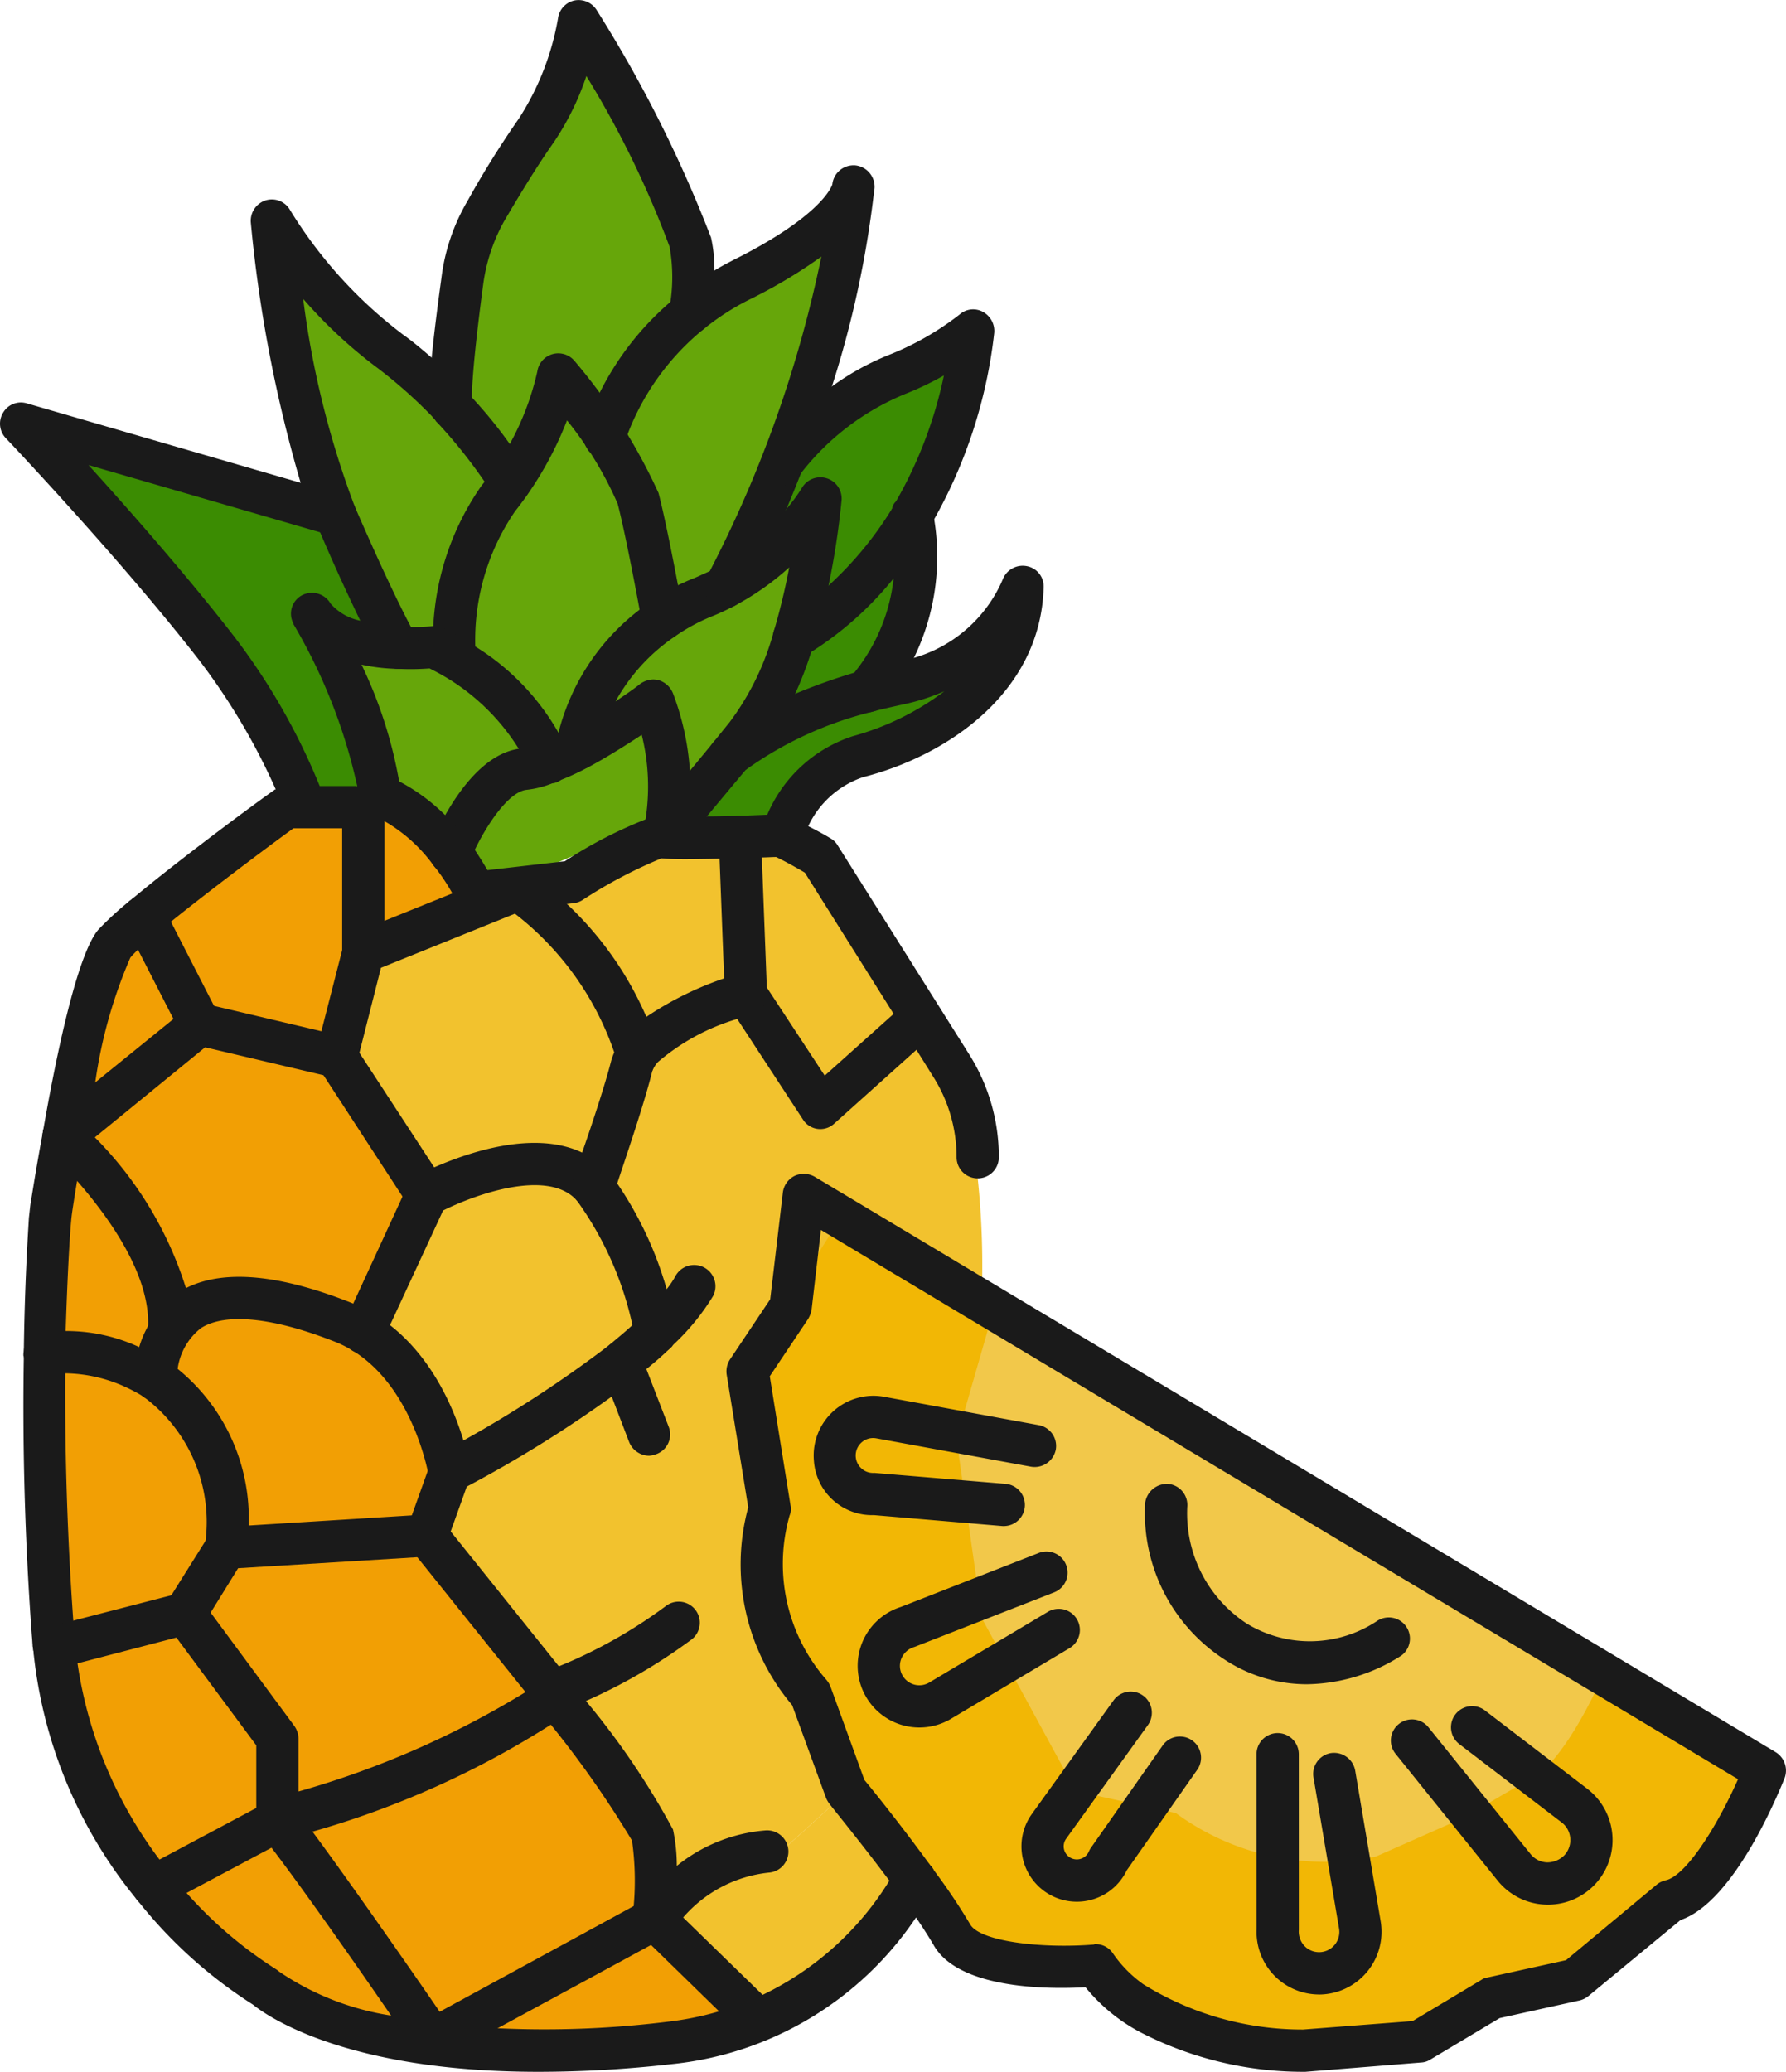 <svg xmlns="http://www.w3.org/2000/svg" width="42.259" height="48.999" viewBox="0 0 42.259 48.999"><g id="e60abd75-06a7-446d-88e0-02bbc5422d6d" data-name="Layer 2"><g id="b510a238-2591-4d09-8b2d-2cb1bb90a7c4" data-name="Layer 1"><path d="M21.838,24.007a11.301,11.301,0,0,1,1.296,3.862,19.554,19.554,0,0,1,.092,2.855c-.329,4.637-1.429,12.818-2.047,14.252a6.123,6.123,0,0,1-3.162,2.723L15.58,45.046l2.805-1.172,1.529-1.383L18.422,39.012l-.405-3.196-.198-3.806,1.019-2.108.12-1.464.595-2.65" style="fill:#f2c22e"/><path d="M18.959,28.439l22.725,13.47s-1.26,2.82-2.46,3.48-2.46,1.44-2.46,1.44l-3.391,1.5a9.386,9.386,0,0,1-7.469-1.62l-3.728-.82-3.502-6.43-.954-6.705Z" style="fill:#f2b705"/><path d="M23.419,31.295l14.409,8.541s-.799,1.788-1.56,2.207-1.56.913-1.56.913l-2.15.951a5.952,5.952,0,0,1-4.736-1.027l-2.364-.52-2.221-4.077-.605-4.252Z" style="fill:#f2c84a"/><polygon points="18.385 43.874 19.915 42.491 17.992 38.009 17.578 32.489 19.915 28.759 19.915 25.469 17.72 23.567 15.037 24.645 12.899 20.91 8.596 22.469 8.095 24.729 10.16 28.229 9.096 31.241 10.76 34.552 10.412 36.694 13.532 40.351 15.404 42.698 15.037 45.389 18.385 43.874" style="fill:#f2c22e"/><path d="M21.838,24.007c-.895-1.836-1.924-3.476-1.924-3.476l-3.339-1.042-3.677,1.422,2.131,3.346,2.691-.689L19.554,25.789Z" style="fill:#f2c22e"/><path d="M17.585,47.321,15.58,45.046l-.543-1.997-4.625-6.355-.008-2.325a22.141,22.141,0,0,1-1.808-3.14c.087-.245,1.564-3,1.564-3l-2.376-3.24.812-2.52,2.757-1.303L9.096,19.092H6.404l-4.14,2.978S.722,30.729,1.003,35.094s1.041,8.495,2.861,9.965c1.762,1.424,3.544,4.526,13.39,3.158A.544.544,0,0,0,17.585,47.321Z" style="fill:#f29f04"/><path d="M15.794,19.309s3.073-2.745,3.356-6.364l-1.678.436s2.447-5.792,2.762-8.665l-3.615,2.392s-1.545-4.68-2.813-6.165c0,0-2.392,2.755-3.247,8.775l-3.675-3.87s-.097,5.388,2.364,9.42l-1.782-.465L9.096,18.592l2.257,2.574Z" style="fill:#66a60a"/><path d="M7.844,12.176,1.003,10.089s5.522,6.2,5.882,8.84l2.212.163-1-4.183,1.152.36Z" style="fill:#3b8c02"/><path d="M18.674,19.489s.435-1.552,3.09-1.994l1.32-1.676-2.265.179,1.065-3.821,1.2-4.138-4.155,2.05-1.109,2.56,1.514-.473-.66,2.762-.67,2.295-1.98,2.61Z" style="fill:#3b8c02"/><path d="M22.084,44.719c-.13.22-.27.43-.41.63a7.922,7.922,0,0,1-5.8,3.47,28.036,28.036,0,0,1-3.13.18c-4.57,0-6.44-1.33-6.76-1.59a11.01,11.01,0,0,1-2.71-2.44,10.986,10.986,0,0,1-2.48-5.88v-.03c-.01-.04-.01-.08-.02-.12-.01-.08-.01-.16-.02-.25-.19-2.57-.22-4.86-.19-6.61v-.13c.02-1.54.09-2.65.12-3.15.02-.16.03-.31.06-.46.08-.5.17-1.03.27-1.56a.127.127,0,0,1,.01-.06c.37-2.12.85-4.22,1.31-4.74a7.872,7.872,0,0,1,.73-.67c.01-.01.03-.02.04-.03,1.17-.98,3.1-2.4,3.38-2.59a.052.052,0,0,1,.04-.02.375.375,0,0,1,.25-.08H8.394a.127.127,0,0,1,.06.01h.04a.503.503,0,0,1,.4.49.545.545,0,0,1-.05.22.49.49,0,0,1-.45.28h-1.45c-.69.5-1.98,1.47-2.9,2.21-.32.26-.6.49-.78.66-.08.08-.14.14-.18.19a11.394,11.394,0,0,0-.83,2.95c-.14.67-.28,1.45-.43,2.33-.03.18-.06.37-.09.56-.02.13-.04.26-.05.38-.04.44-.09,1.35-.13,2.61,0,.31,0,.65-.01,1-.01,1.6.03,3.61.19,5.85.01.09.01.19.02.28.02.25.05.49.08.73a10.142,10.142,0,0,0,1.94,4.64c.22.29.44.55.64.79a9.981,9.981,0,0,0,2.11,1.8.555.555,0,0,1,.08.06,6.46,6.46,0,0,0,2.65,1.04,15.414,15.414,0,0,0,2.52.3,23.705,23.705,0,0,0,3.99-.15,7.276,7.276,0,0,0,1.25-.25,6.062,6.062,0,0,0,1.03-.39,7.155,7.155,0,0,0,3-2.7c.06-.09.12-.18.18-.28a.511.511,0,0,1,.69-.17.283.283,0,0,1,.1.09.445.445,0,0,1,.08.11A.503.503,0,0,1,22.084,44.719Z" style="fill:#1a1a1a"/><path d="M23.634,27.369a.5.5,0,0,1-1,0,3.56,3.56,0,0,0-.55-1.9l-.4-.64-.54-.85-2.1-3.34c-.2-.12-.49-.28-.68-.37a.374.374,0,0,0-.1-.06.542.542,0,0,1-.26-.43v-.02a.464.464,0,0,1,.06-.23.507.507,0,0,1,.67-.21c.09.05.24.13.39.22.2.1.4.21.53.29a.462.462,0,0,1,.17.17l3.11,4.94A4.549,4.549,0,0,1,23.634,27.369Z" style="fill:#1a1a1a"/><path d="M18.244,48.069a.504.504,0,0,1-.71.01l-.52-.51-1.61-1.57-3.63,1.97-1.29.7a.502.502,0,0,1-.24.06.494.494,0,0,1-.41-.21c-.01-.01-.24-.35-.58-.85-.75-1.09-2.05-2.95-2.83-3.97l-2.01,1.07-.55.29a.501.501,0,0,1-.59-.09.443.443,0,0,1-.08-.11.506.506,0,0,1,.2-.68l.38-.2,2.29-1.22.26-.14a.508.508,0,0,1,.63.13c.13.16.27.35.43.57h.01c.94,1.27,2.42,3.4,3.01,4.26l4.59-2.5.25-.13a.501.501,0,0,1,.59.08l.33.32,1.88,1.83.19.18A.504.504,0,0,1,18.244,48.069Z" style="fill:#1a1a1a"/><path d="M18.654,43.769a.5.5,0,0,1-.47.52,3.108,3.108,0,0,0-2.02,1.06c-.17.19-.26.32-.27.32a.491.491,0,0,1-.41.22.453.453,0,0,1-.16-.03.512.512,0,0,1-.34-.51,2.259,2.259,0,0,0,.01-.27,6.792,6.792,0,0,0-.04-1.55,24.033,24.033,0,0,0-1.92-2.74,21.388,21.388,0,0,1-5.64,2.53h-.01c-.25.09-.48.16-.68.22a.498.498,0,0,1-.44-.08.48.48,0,0,1-.2-.4v-1.78l-1.89-2.55-.2-.27a.514.514,0,0,1-.02-.57l.1-.16.81-1.29.06-.1a.476.476,0,0,1,.39-.23l.57-.03,3.86-.24.33-.02a.495.495,0,0,1,.53.47.5.5,0,0,1-.47.52l-.26.02-4.24.26-.65,1.05,1.98,2.68a.539.539,0,0,1,.1.3v1.25a21.524,21.524,0,0,0,5.37-2.35.52.52,0,0,0,.16-.19.494.494,0,0,1,.4-.31.485.485,0,0,1,.46.18c.12.15.26.33.41.53a18.22,18.22,0,0,1,2.06,3.04,4.126,4.126,0,0,1,.09.86,3.821,3.821,0,0,1,2.11-.84A.504.504,0,0,1,18.654,43.769Z" style="fill:#1a1a1a"/><path d="M5.884,36.079a3.359,3.359,0,0,1-.04.6.505.505,0,0,1-.5.43c-.02,0-.05-.01-.07-.01a.5.5,0,0,1-.42-.57.439.439,0,0,1,.01-.09,3.681,3.681,0,0,0-1.46-3.4,2.553,2.553,0,0,0-.28-.16,3.525,3.525,0,0,0-1.58-.4c-.15,0-.29.01-.44.02a.491.491,0,0,1-.54-.42c-.01-.01-.01-.01-.01-.02a.41.41,0,0,1,.01-.11.481.481,0,0,1,.43-.44,5.392,5.392,0,0,1,.56-.03,4.109,4.109,0,0,1,1.76.39,1.594,1.594,0,0,1,.27.12,4.523,4.523,0,0,1,.65.41A4.553,4.553,0,0,1,5.884,36.079Z" style="fill:#1a1a1a"/><path d="M10.633,35.311a.5.5,0,0,1-.492-.42c-.004-.024-.423-2.45-2.213-3.157-1.466-.579-2.592-.693-3.171-.325a1.476,1.476,0,0,0-.564,1.254.491.491,0,0,1-.528.47.5.5,0,0,1-.47-.528,2.42,2.42,0,0,1,1.025-2.038c.881-.562,2.253-.482,4.075.238,2.324.918,2.812,3.805,2.833,3.928a.5.5,0,0,1-.414.572A.567.567,0,0,1,10.633,35.311Z" style="fill:#1a1a1a"/><path d="M16.014,31.419a.473.473,0,0,1-.1.4c0,.01-.02.03-.02.03a.456.456,0,0,1-.27.15.49.49,0,0,1-.59-.39s-.02-.1-.07-.27a7.889,7.889,0,0,0-1.31-2.94c-.68-.78-2.43-.14-3.17.23l-1.26,2.72-.17.37a.5.5,0,0,1-.46.29.522.522,0,0,1-.21-.04.505.505,0,0,1-.24-.67l.21-.46,1.17-2.54.12-.25a.604.604,0,0,1,.22-.23,3.908,3.908,0,0,1,.41-.21c.75-.33,2.34-.9,3.5-.35a2.033,2.033,0,0,1,.63.48,2.455,2.455,0,0,1,.2.25,8.615,8.615,0,0,1,1.17,2.5C15.934,31.009,16.004,31.379,16.014,31.419Z" style="fill:#1a1a1a"/><path d="M11.044,35.159l-.38,1.06,2.56,3.19a11.575,11.575,0,0,0,2.55-1.44.499.499,0,0,1,.57.82,13.088,13.088,0,0,1-2.48,1.44c-.2.08-.41.17-.64.25a.873.873,0,0,1-.16.02.483.483,0,0,1-.39-.18l-.24-.3-2.56-3.19-.16-.2a.494.494,0,0,1-.08-.48l.11-.31.38-1.06v-.01l.04-.12a.477.477,0,0,1,.24-.28c.16-.08.35-.18.56-.3a28.676,28.676,0,0,0,3.43-2.24c.2-.17.4-.33.57-.49a6.971,6.971,0,0,0,.81-.85,2.093,2.093,0,0,0,.22-.33.504.504,0,0,1,.88.49,5.439,5.439,0,0,1-.96,1.17c0,.01-.02.03-.02.03a7.794,7.794,0,0,1-.6.53c-.26.22-.54.44-.82.65A29.186,29.186,0,0,1,11.044,35.159Z" style="fill:#1a1a1a"/><path d="M15.574,24.909a.406.406,0,0,1-.02.22.621.621,0,0,0-.12.2.482.482,0,0,1-.28.15.491.491,0,0,1-.57-.41.808.808,0,0,0-.05-.18,7.031,7.031,0,0,0-2.35-3.28l-3.17,1.28-.51,2.01,1.77,2.71.25.38a.501.501,0,0,1-.15.69.449.449,0,0,1-.27.08.495.495,0,0,1-.42-.22l-.16-.24-1.87-2.87-.11-.17a.51.51,0,0,1-.06-.4l.12-.47.49-1.91.02-.08a.52.52,0,0,1,.29-.34l.69-.28,1.61-.65,1.37-.56a.5.5,0,0,1,.5.07c.31.25.59.5.84.74a8.049,8.049,0,0,1,1.88,2.67A5.023,5.023,0,0,1,15.574,24.909Z" style="fill:#1a1a1a"/><path d="M8.454,25.099a.498.498,0,0,1-.6.38l-.2-.05-2.8-.66-2.61,2.13a8.756,8.756,0,0,1,2.16,3.58,3.3,3.3,0,0,1,.09,1.08.507.507,0,0,1-.5.45H3.944a.502.502,0,0,1-.45-.54.272.272,0,0,0,0-.09l.01-.01c.05-1.25-.97-2.63-1.68-3.44-.37-.42-.65-.69-.66-.7a.472.472,0,0,1-.16-.38.172.172,0,0,1,.01-.07.127.127,0,0,1,.01-.06.487.487,0,0,1,.16-.24l1.07-.88,1.85-1.5.31-.26a.512.512,0,0,1,.43-.1l.22.05,2.54.6.48.11A.497.497,0,0,1,8.454,25.099Z" style="fill:#1a1a1a"/><path d="M8.596,23.022a.5.5,0,0,1-.5-.5V19.092a.5.5,0,0,1,1,0v3.43A.5.5,0,0,1,8.596,23.022Z" style="fill:#1a1a1a"/><path d="M19.554,11.309a.505.505,0,0,0-.58.23,3.921,3.921,0,0,1-.36.49c-.01.01-.01.02-.02.03a5.784,5.784,0,0,1-1.8,1.45c-.12.05-.24.11-.36.16-.13.05-.26.11-.39.17v.01a5.197,5.197,0,0,0-.91.57,5.297,5.297,0,0,0-1.92,2.91.141.141,0,0,0-.02.06,2.483,2.483,0,0,1-.83.3.292.292,0,0,0-.09.02c-.79.12-1.39.95-1.74,1.57a6.074,6.074,0,0,0-.34.7.521.521,0,0,0,.05.47.467.467,0,0,0,.23.18.583.583,0,0,0,.18.04.506.506,0,0,0,.47-.32c.03-.08.07-.16.11-.25.3-.62.81-1.38,1.23-1.42a2.271,2.271,0,0,0,.62-.16h.02a.459.459,0,0,0,.16-.07,6.053,6.053,0,0,0,.59-.27c.01-.01.03-.01.04-.02.47-.25.94-.55,1.29-.78a5.057,5.057,0,0,1,.09,2c-.04.16-.07.26-.07.26a.501.501,0,0,0,.24.59.48.48,0,0,0,.62-.12l.66-.8.91-1.09c0-.01,0-.01.01-.01l.4-.49a5.258,5.258,0,0,0,.77-1.31,8.445,8.445,0,0,0,.38-.99,12.583,12.583,0,0,0,.41-1.57,18.584,18.584,0,0,0,.31-2.03A.505.505,0,0,0,19.554,11.309Zm-3.23,6.92a6.323,6.323,0,0,0-.4-1.83.533.533,0,0,0-.33-.31.59.59,0,0,0-.14-.02.565.565,0,0,0-.3.1c-.16.13-.37.27-.59.42a4.462,4.462,0,0,1,1.38-1.52,4.531,4.531,0,0,1,.87-.48,5.511,5.511,0,0,0,.6-.28,6.357,6.357,0,0,0,1.26-.89,15.323,15.323,0,0,1-.37,1.53,6.32,6.32,0,0,1-1.04,2.13l-.42.52Z" style="fill:#1a1a1a"/><path d="M10.754,15.997a.499.499,0,0,1-.497-.457,6.364,6.364,0,0,1,1.142-4.062,6.479,6.479,0,0,0,1.315-2.695.501.501,0,0,1,.884-.242,13.428,13.428,0,0,1,1.984,3.119c.23.888.577,2.809.592,2.89a.501.501,0,0,1-.403.581.506.506,0,0,1-.581-.403c-.003-.02-.355-1.966-.576-2.816a8.625,8.625,0,0,0-1.198-1.97A8.311,8.311,0,0,1,12.186,12.093a5.391,5.391,0,0,0-.933,3.361.5.5,0,0,1-.455.541C10.784,15.996,10.769,15.997,10.754,15.997Z" style="fill:#1a1a1a"/><path d="M24.694,13.889c-.07,2.53-2.34,4-4.27,4.49a2.221,2.221,0,0,0-1.3,1.16,2.323,2.323,0,0,0-.16.38.519.519,0,0,1-.45.34.756.756,0,0,0-.15.01c-.1,0-.22.01-.34.01-.32.01-.67.02-1,.03-.59.01-1.13.02-1.37-.01a11.181,11.181,0,0,0-1.86.98.485.485,0,0,1-.21.08l-.17.02-2.1.23h-.06a.477.477,0,0,1-.44-.27,2.114,2.114,0,0,1-.11-.21,4.725,4.725,0,0,0-.46-.68,3.728,3.728,0,0,0-1.15-1.03c-.12-.06-.21-.09-.25-.11a.077.077,0,0,0-.03-.01.504.504,0,0,1-.35-.48,1.476,1.476,0,0,0-.01-.21v-.01a13.068,13.068,0,0,0-1.5-3.82.037.037,0,0,1-.01-.03.494.494,0,0,1,.2-.67.509.509,0,0,1,.68.2l.01.01a1.262,1.262,0,0,0,.69.39,3.73,3.73,0,0,0,1.2.15,4.518,4.518,0,0,0,.51-.02h.02a.379.379,0,0,1,.25.05,7.259,7.259,0,0,1,.74.43,5.72,5.72,0,0,1,1.97,2.04,2.974,2.974,0,0,1,.25.58.488.488,0,0,1-.2.54.459.459,0,0,1-.16.07h-.02a.491.491,0,0,1-.59-.35,2.581,2.581,0,0,0-.22-.46,5.13,5.13,0,0,0-2.11-1.9,6.022,6.022,0,0,1-.73.01,4.36,4.36,0,0,1-.88-.1,10.563,10.563,0,0,1,.89,2.76,4.551,4.551,0,0,1,1.09.8,6.061,6.061,0,0,1,.7.82q.15.225.3.48l1.83-.21a10.498,10.498,0,0,1,1.91-.99.77.77,0,0,1,.52-.07,8.754,8.754,0,0,0,.93,0c.42,0,.94-.02,1.43-.04a3.311,3.311,0,0,1,2.03-1.86,6.384,6.384,0,0,0,2.16-1.06,5.021,5.021,0,0,1-.97.31c-.23.05-.45.1-.65.15-.04.01-.07.02-.11.03a8.69,8.69,0,0,0-2.97,1.37c-.01,0-.01,0-.01.01a.359.359,0,0,0-.05.04.492.492,0,0,1-.7-.03.512.512,0,0,1-.04-.63.501.501,0,0,1,.07-.08,6.886,6.886,0,0,1,1.9-1.11,13.819,13.819,0,0,1,1.4-.5c.3-.08.61-.16.95-.23.16-.03.32-.08.46-.12a3.277,3.277,0,0,0,2.1-1.85.506.506,0,0,1,.57-.32A.487.487,0,0,1,24.694,13.889Z" style="fill:#1a1a1a"/><path d="M20.694,4.409a.375.375,0,0,1-.01.1,24.079,24.079,0,0,1-1,4.63c-.23.74-.48,1.43-.73,2.05,0,.01,0,.02-.01.02-.11.29-.23.57-.33.82-.01.01-.01.02-.02.03-.53,1.22-.95,1.99-.99,2.06a.494.494,0,0,1-.19.19.43.43,0,0,1-.25.07.419.419,0,0,1-.24-.07.506.506,0,0,1-.2-.68s.03-.05.07-.12a28.822,28.822,0,0,0,2.64-7.44,11.872,11.872,0,0,1-1.65.99,5.914,5.914,0,0,0-2.93,3.2c-.04.13-.06.2-.06.2a.502.502,0,0,1-.61.36.545.545,0,0,1-.27-.17c-.01-.01-.01-.02-.02-.04a.468.468,0,0,1-.07-.4,5.34,5.34,0,0,1,.36-.91,6.856,6.856,0,0,1,1.68-2.16,7.088,7.088,0,0,1,1.04-.74c.14-.09.28-.16.43-.24,2.07-1.03,2.34-1.73,2.36-1.8a.505.505,0,0,1,.49-.45H20.224A.51.51,0,0,1,20.694,4.409Z" style="fill:#1a1a1a"/><path d="M16.904,6.399a5.638,5.638,0,0,1-.08,1.08.479.479,0,0,1-.17.3.469.469,0,0,1-.4.11.501.501,0,0,1-.41-.58s.01-.06.02-.17a4.084,4.084,0,0,0-.02-1.3,22.923,22.923,0,0,0-1.97-4.04,6.429,6.429,0,0,1-.78,1.58c-.34.48-.73,1.11-1.17,1.86a4.235,4.235,0,0,0-.49,1.48c-.16,1.2-.26,2.14-.27,2.68a1.212,1.212,0,0,0-.01.18.495.495,0,0,1-.49.51h-.01a.532.532,0,0,1-.33-.12.708.708,0,0,0-.08-.1.547.547,0,0,1-.09-.28c0-.29.03-.69.06-1.13.06-.61.15-1.3.23-1.88a4.732,4.732,0,0,1,.62-1.83,22.43,22.43,0,0,1,1.21-1.94,6.359,6.359,0,0,0,.93-2.38.499.499,0,0,1,.4-.42.505.505,0,0,1,.52.24,30.855,30.855,0,0,1,2.7,5.37A3.384,3.384,0,0,1,16.904,6.399Z" style="fill:#1a1a1a"/><path d="M12.504,11.649a.847.847,0,0,1-.08.12.444.444,0,0,1-.11.08.494.494,0,0,1-.68-.19s-.06-.1-.17-.27a11.923,11.923,0,0,0-1.14-1.42.708.708,0,0,0-.08-.1,11.392,11.392,0,0,0-1.29-1.15,11.158,11.158,0,0,1-1.78-1.65,21.516,21.516,0,0,0,1.22,4.91c.72,1.66,1.14,2.49,1.33,2.85.09.16.13.22.13.23a.487.487,0,0,1-.15.68.469.469,0,0,1-.27.08.495.495,0,0,1-.42-.22,9.455,9.455,0,0,1-.49-.92c-.22-.46-.54-1.13-.95-2.09a1.997,1.997,0,0,1-.1-.21q-.195-.45-.36-.96a32.719,32.719,0,0,1-1.18-6.16.508.508,0,0,1,.35-.52.495.495,0,0,1,.58.23,10.688,10.688,0,0,0,2.68,2.95c.24.17.46.36.67.54a9.41,9.41,0,0,1,.95.94,10.797,10.797,0,0,1,.89,1.09,6.956,6.956,0,0,1,.45.68A.51.51,0,0,1,12.504,11.649Z" style="fill:#1a1a1a"/><path d="M23.524,7.879a11.616,11.616,0,0,1-1.42,4.4,10.321,10.321,0,0,1-.96,1.4,7.994,7.994,0,0,1-1.95,1.74c-.1.06-.16.09-.18.1a.464.464,0,0,1-.23.06.502.502,0,0,1-.48-.63.457.457,0,0,1,.25-.31,5.06,5.06,0,0,0,1.05-.79,8.378,8.378,0,0,0,1.51-1.83.275.275,0,0,1,.08-.15,10.15,10.15,0,0,0,1.14-2.99,7.238,7.238,0,0,1-.92.44,6.017,6.017,0,0,0-2.46,1.87c0,.01,0,.02-.01.02a.456.456,0,0,0-.04.06.495.495,0,1,1-.83-.54,6.427,6.427,0,0,1,1.61-1.59,6.243,6.243,0,0,1,1.36-.75,6.766,6.766,0,0,0,1.66-.95.483.483,0,0,1,.56-.06A.515.515,0,0,1,23.524,7.879Z" style="fill:#1a1a1a"/><path d="M8.414,12.319a.501.501,0,0,1-.62.34l-.22-.07-5.48-1.59c.98,1.08,2.35,2.64,3.42,4.02a15.229,15.229,0,0,1,2.05,3.57,2.127,2.127,0,0,1,.09.27.498.498,0,0,1-.36.61.254.254,0,0,1-.12.02.504.504,0,0,1-.49-.37,3.115,3.115,0,0,0-.16-.45,15.166,15.166,0,0,0-1.8-3.04c-1.82-2.35-4.56-5.24-4.59-5.27a.497.497,0,0,1-.06-.6.486.486,0,0,1,.56-.22l6.48,1.88.96.28A.497.497,0,0,1,8.414,12.319Z" style="fill:#1a1a1a"/><path d="M4.504,38.639l-.33.09-2.34.61-.43.11a.487.487,0,0,1-.12.01.504.504,0,0,1-.49-.37v-.03c-.01-.04-.01-.08-.02-.12a.509.509,0,0,1,.38-.46l.58-.15,2.32-.6.2-.05a.496.496,0,1,1,.25.96Z" style="fill:#1a1a1a"/><path d="M4.954,24.679a.592.592,0,0,1-.23.05.499.499,0,0,1-.44-.27l-.18-.36L3.264,22.459l-.29-.57a.501.501,0,0,1,.09-.58c.01-.01.03-.02.04-.03a.235.235,0,0,1,.09-.06.496.496,0,0,1,.67.22l.18.36,1.02,1.99.11.21A.502.502,0,0,1,4.954,24.679Z" style="fill:#1a1a1a"/><path d="M21.944,24.599l-.26.23-1.94,1.74a.485.485,0,0,1-.75-.1l-1.55-2.37a5.092,5.092,0,0,0-1.89,1.03.621.621,0,0,0-.12.2c-.19.78-.65,2.11-.83,2.66-.06.14-.09.23-.1.25a.516.516,0,0,1-.47.33.467.467,0,0,1-.17-.03.594.594,0,0,1-.21-.14.497.497,0,0,1-.09-.5c0-.01.09-.26.21-.64.22-.63.54-1.59.69-2.18a1.474,1.474,0,0,1,.07-.19,2.152,2.152,0,0,1,.76-.84,7.794,7.794,0,0,1,1.84-.91c.17-.05.3-.09.37-.11a.502.502,0,0,1,.56.2l.07.11,1.38,2.1,1.63-1.46.13-.12a.496.496,0,0,1,.71.04A.502.502,0,0,1,21.944,24.599Z" style="fill:#1a1a1a"/><path d="M17.649,24.007a.501.501,0,0,1-.5-.48l-.142-3.712a.501.501,0,0,1,.48-.52.482.482,0,0,1,.52.48l.142,3.712a.501.501,0,0,1-.48.52Z" style="fill:#1a1a1a"/><path d="M42.014,41.439l-13.9-8.32-8.84-5.29a.519.519,0,0,0-.47-.02.509.509,0,0,0-.28.39l-.3,2.53-.95,1.42a.52.52,0,0,0-.08.36l.51,3.14a5.156,5.156,0,0,0,1.04,4.68l.8,2.19a.639.639,0,0,0,.08.14c.01.02.74.91,1.42,1.82.22.3.44.6.63.87.17.25.31.47.41.64.58,1.06,2.73,1.06,3.6,1.01a4.207,4.207,0,0,0,1.29,1.06,8.405,8.405,0,0,0,3.84.94h.07l2.74-.22a.44.44,0,0,0,.22-.07l1.64-.98,1.9-.42a.53.53,0,0,0,.21-.11l2.17-1.79c1.24-.42,2.26-2.86,2.46-3.35A.511.511,0,0,0,42.014,41.439Zm-2.6,3.03a.511.511,0,0,0-.21.1l-2.15,1.79-1.86.41a.339.339,0,0,0-.15.06l-1.62.97-2.59.2a7.138,7.138,0,0,1-3.78-1.07,2.938,2.938,0,0,1-.72-.73.49.49,0,0,0-.41-.22c-.02,0-.03,0-.04.01-1.23.1-2.7-.07-2.93-.48a14.348,14.348,0,0,0-.86-1.28.445.445,0,0,0-.08-.11c-.63-.87-1.35-1.77-1.56-2.02l-.8-2.2a.586.586,0,0,0-.1-.17,4.163,4.163,0,0,1-.87-3.89.392.392,0,0,0,.02-.24l-.49-3.05.91-1.36a.649.649,0,0,0,.08-.22l.22-1.88,8.6,5.15,13.1,7.84C40.624,43.209,39.884,44.369,39.414,44.469Z" style="fill:#1a1a1a"/><path d="M25.479,44.976a1.31,1.31,0,0,1-1.062-2.077l1.931-2.684a.5.5,0,0,1,.812.584L25.228,43.484a.308.308,0,0,0-.054.242.312.312,0,0,0,.143.204.311.311,0,0,0,.448-.143.46.46,0,0,1,.051-.091l1.704-2.429a.5.5,0,0,1,.818.574L26.661,44.233a1.308,1.308,0,0,1-1.182.743Z" style="fill:#1a1a1a"/><path d="M36.627,45.046c-.019,0-.036,0-.055-.001a1.526,1.526,0,0,1-1.136-.568L33.022,41.48a.5.5,0,1,1,.779-.627l2.415,2.997a.521.521,0,0,0,.392.196.569.569,0,0,0,.406-.168.526.526,0,0,0,.14-.405.518.518,0,0,0-.206-.374l-2.419-1.851a.5.5,0,0,1,.607-.795l2.419,1.851a1.528,1.528,0,0,1-.928,2.742Z" style="fill:#1a1a1a"/><path d="M23.755,36.093c-.015,0-.029-.001-.043-.002l-3.034-.258a1.379,1.379,0,0,1-1.42-1.286,1.413,1.413,0,0,1,1.662-1.513l3.659.671a.501.501,0,0,1,.402.582.511.511,0,0,1-.582.402l-3.659-.671a.413.413,0,1,0-.05.817l3.105.259a.5.5,0,0,1-.041.998Z" style="fill:#1a1a1a"/><path d="M21.754,40.856a1.459,1.459,0,0,1-.448-2.848l3.273-1.28a.5.5,0,0,1,.363.932l-3.302,1.29a.475.475,0,0,0-.32.295.452.452,0,0,0,.048.402.457.457,0,0,0,.615.148l2.812-1.675a.5.5,0,0,1,.512.859l-2.818,1.679A1.465,1.465,0,0,1,21.754,40.856Z" style="fill:#1a1a1a"/><path d="M31.207,47.17A1.481,1.481,0,0,1,29.733,45.617L29.731,41.488a.5.5,0,0,1,1,0l.001,4.154a.495.495,0,0,0,.17.415.48.48,0,0,0,.782-.448l-.605-3.572a.5.5,0,0,1,.41-.576.509.509,0,0,1,.576.41l.604,3.572a1.485,1.485,0,0,1-1.464,1.728Z" style="fill:#1a1a1a"/><path d="M30.921,39.833a3.544,3.544,0,0,1-1.966-.597,4.127,4.127,0,0,1-1.859-3.691.522.522,0,0,1,.546-.45.501.501,0,0,1,.45.546,3.116,3.116,0,0,0,1.409,2.758,2.875,2.875,0,0,0,3.088-.066.5.5,0,0,1,.57.821A4.24,4.24,0,0,1,30.921,39.833Z" style="fill:#1a1a1a"/><path d="M15.534,34.389a.582.582,0,0,1-.18.04.516.516,0,0,1-.47-.33l-.41-1.07-.24-.63a.495.495,0,0,1,.16-.57.411.411,0,0,1,.13-.08.5.5,0,0,1,.64.29l.13.34.53,1.37A.495.495,0,0,1,15.534,34.389Z" style="fill:#1a1a1a"/><path d="M21.624,15.559a5.482,5.482,0,0,1-.73,1.12.701.701,0,0,1-.17.13c-.04.01-.07.02-.11.03a.343.343,0,0,1-.1.01.568.568,0,0,1-.33-.11.515.515,0,0,1-.06-.71.929.929,0,0,0,.09-.12,4.283,4.283,0,0,0,.93-2.23,4.079,4.079,0,0,0-.05-1.38.528.528,0,0,1,.02-.28.275.275,0,0,1,.08-.15.49.49,0,0,1,.87.19c0,.02.02.09.04.22A5.468,5.468,0,0,1,21.624,15.559Z" style="fill:#1a1a1a"/></g></g></svg>